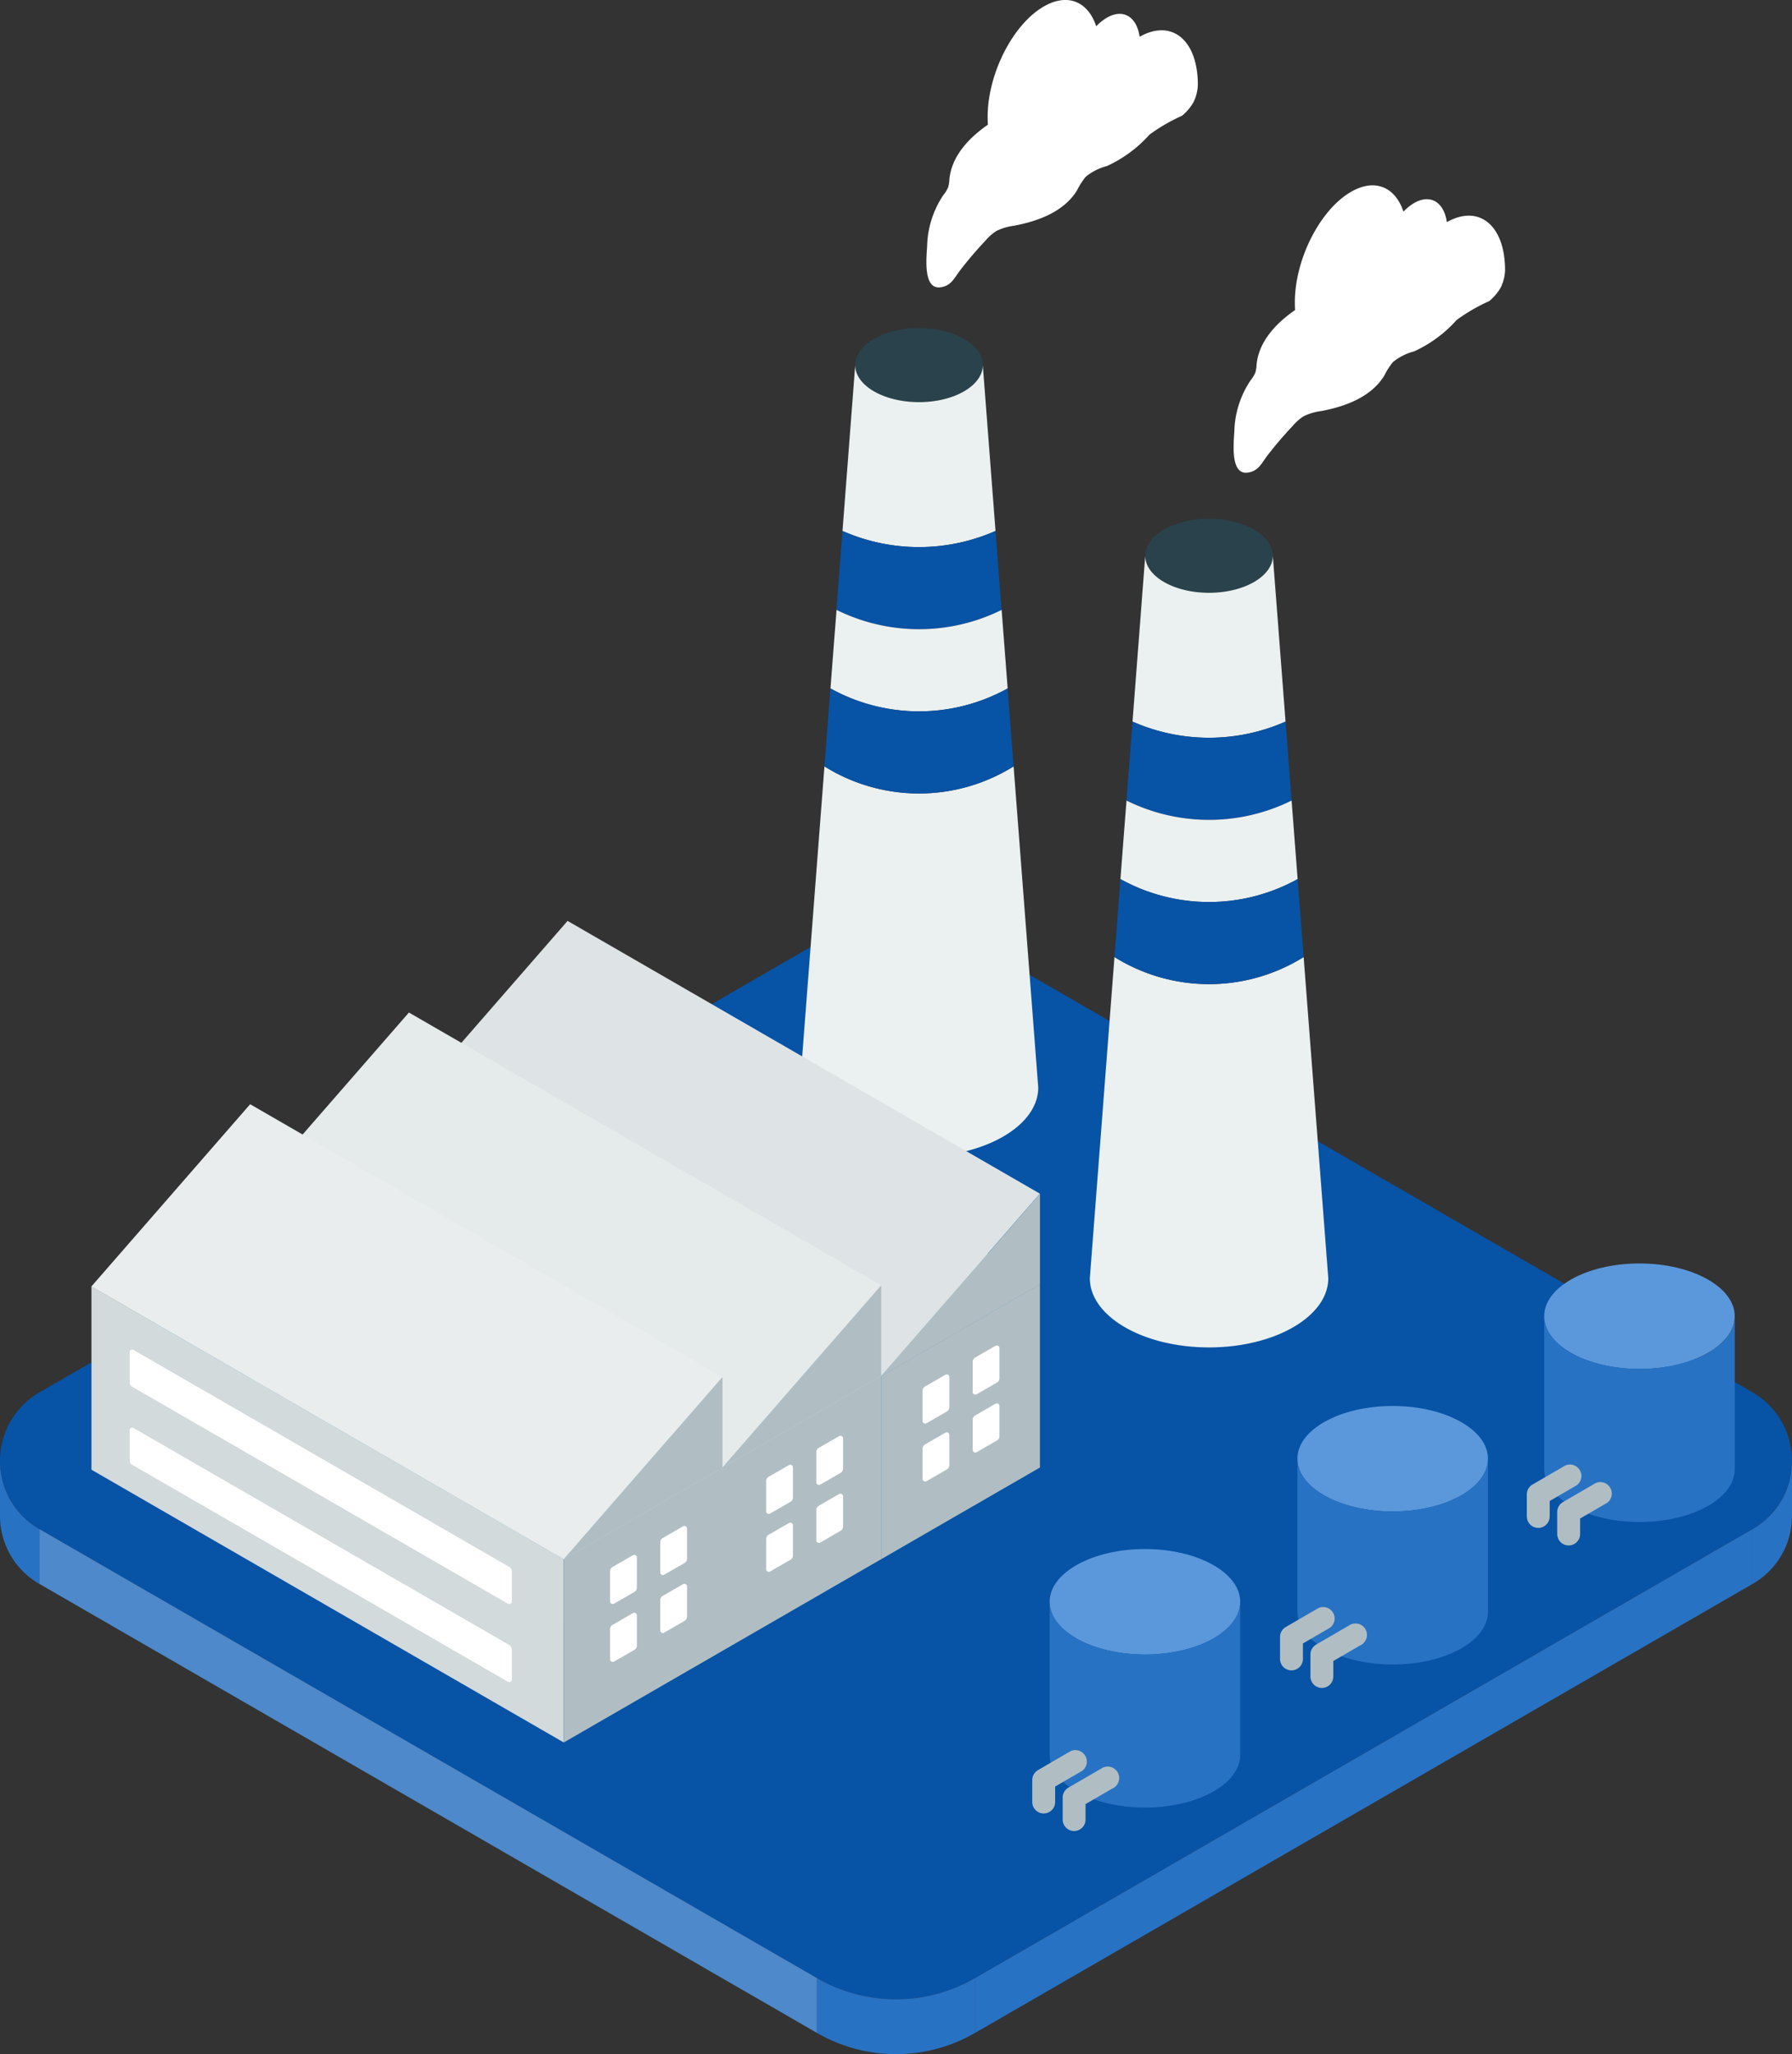 <svg xmlns="http://www.w3.org/2000/svg" xmlns:xlink="http://www.w3.org/1999/xlink" width="156.318" height="179.152" viewBox="0 0 156.318 179.152"><rect x="0" y="0" width="156.318" height="179.152" fill="#333333" stroke="none"/><defs><clipPath id="a"><rect width="156.318" height="179.152" fill="none"/></clipPath></defs><g clip-path="url(#a)"><path d="M85.047,401.852l67.826-39.16a6.888,6.888,0,0,0,0-11.931L85.047,311.6a13.777,13.777,0,0,0-13.777,0L3.444,350.762a6.888,6.888,0,0,0,0,11.931l67.826,39.16a13.777,13.777,0,0,0,13.777,0" transform="translate(0 -229.328)" fill="#0753a6"/><path d="M81.092,552.793l-67.826-39.16v4.782l67.826,39.16Z" transform="translate(-9.821 -380.269)" fill="#4d89cb"/><path d="M327.547,552.793l67.826-39.16v4.782l-67.826,39.16Z" transform="translate(-242.5 -380.269)" fill="#2872c3"/><path d="M3.444,501.337A6.824,6.824,0,0,1,0,495.376v-4.81a6.825,6.825,0,0,0,3.444,5.989Z" transform="translate(0 -363.191)" fill="#2872c3"/><path d="M588.77,501.337a6.824,6.824,0,0,0,3.444-5.961v-4.81a6.825,6.825,0,0,1-3.444,5.989Z" transform="translate(-435.896 -363.191)" fill="#2872c3"/><path d="M288.264,669.232V664.45a13.777,13.777,0,0,1-13.777,0v4.782a13.777,13.777,0,0,0,13.777,0" transform="translate(-203.217 -491.926)" fill="#2872c3"/><path d="M316.575,10.875q-.024-.322-.024-.668c0-3.762,2.193-8.079,4.9-9.642,2.086-1.206,3.867-.419,4.573,1.729a4.238,4.238,0,0,1,.93-.75c1.425-.823,2.609-.079,2.855,1.663,2.81-1.585,5.08.283,5.08,4.2a3.707,3.707,0,0,1-.378,1.5A4.219,4.219,0,0,1,333.5,10.1a15.437,15.437,0,0,0-2.835,1.646,11.222,11.222,0,0,1-3.72,2.741,4.782,4.782,0,0,0-1.838.931,6.181,6.181,0,0,0-.749,1.169c-1.124,1.856-3.37,2.7-5.5,3.1a4.829,4.829,0,0,0-1.544.458,4.177,4.177,0,0,0-.947.837,33.475,33.475,0,0,0-2.248,2.636c-.494.667-.789,1.359-1.746,1.445-1.471.132-1.149-2.682-1.1-3.594a8.339,8.339,0,0,1,1.415-4.455,2.785,2.785,0,0,0,.428-.707,2.944,2.944,0,0,0,.1-.669c.193-2.053,1.751-3.653,3.367-4.768" transform="translate(-230.399 0)" fill="#fff"/><path d="M298.447,113.431c0,1.784-2.491,3.23-5.565,3.23s-5.565-1.446-5.565-3.23,2.491-3.23,5.565-3.23,5.565,1.446,5.565,3.23" transform="translate(-212.716 -81.587)" fill="#2a424b"/><path d="M270.85,257.427,268.7,285.438c0,3.333,4.655,6.035,10.4,6.035s10.4-2.7,10.4-6.035l-2.149-28.011a15.583,15.583,0,0,1-16.5,0" transform="translate(-198.933 -190.586)" fill="#ebf1f1"/><path d="M283.4,132.474l-.355,4.627a16.524,16.524,0,0,0,13.348,0l-.355-4.627-.755-9.836c0,1.784-2.491,3.23-5.565,3.23s-5.565-1.446-5.565-3.23Z" transform="translate(-209.553 -90.795)" fill="#ebf1f1"/><path d="M295.081,180.877l-.195-2.536a16.521,16.521,0,0,1-13.348,0l-.195,2.536-.334,4.35a16.241,16.241,0,0,0,14.4,0Z" transform="translate(-208.046 -132.035)" fill="#0753a6"/><path d="M279.3,207.676l-.31,4.037a15.946,15.946,0,0,0,15.456,0l-.31-4.037-.216-2.813a16.241,16.241,0,0,1-14.4,0Z" transform="translate(-206.547 -151.67)" fill="#ebf1f1"/><path d="M277.259,234.37l-.282,3.672a15.584,15.584,0,0,0,16.5,0l-.282-3.672-.24-3.126a15.945,15.945,0,0,1-15.456,0Z" transform="translate(-205.06 -171.202)" fill="#0753a6"/><path d="M419.788,73.139q-.024-.322-.024-.668c0-3.762,2.193-8.079,4.9-9.642,2.086-1.206,3.867-.419,4.573,1.729a4.231,4.231,0,0,1,.93-.751c1.425-.823,2.609-.079,2.855,1.663,2.81-1.585,5.08.283,5.08,4.2a3.707,3.707,0,0,1-.378,1.5,4.221,4.221,0,0,1-1.012,1.191,15.416,15.416,0,0,0-2.835,1.645,11.224,11.224,0,0,1-3.72,2.741,4.782,4.782,0,0,0-1.838.931,6.178,6.178,0,0,0-.749,1.169c-1.124,1.856-3.37,2.7-5.5,3.1a4.829,4.829,0,0,0-1.544.458,4.174,4.174,0,0,0-.947.837,33.456,33.456,0,0,0-2.248,2.636c-.494.667-.789,1.359-1.746,1.445-1.471.132-1.149-2.682-1.1-3.594a8.341,8.341,0,0,1,1.414-4.455,2.781,2.781,0,0,0,.428-.707,2.947,2.947,0,0,0,.1-.669c.193-2.053,1.751-3.653,3.367-4.768" transform="translate(-306.813 -46.097)" fill="#fff"/><path d="M395.881,177.472c0,1.784-2.491,3.23-5.565,3.23s-5.565-1.446-5.565-3.23,2.491-3.23,5.565-3.23,5.565,1.446,5.565,3.23" transform="translate(-284.851 -129)" fill="#2a424b"/><path d="M368.284,321.469l-2.149,28.011c0,3.333,4.656,6.035,10.4,6.035s10.4-2.7,10.4-6.035l-2.149-28.011a15.584,15.584,0,0,1-16.5,0" transform="translate(-271.068 -238)" fill="#ebf1f1"/><path d="M380.834,196.516l-.355,4.627a16.521,16.521,0,0,0,13.348,0l-.355-4.627-.755-9.836c0,1.784-2.491,3.23-5.565,3.23s-5.565-1.446-5.565-3.23Z" transform="translate(-281.688 -138.209)" fill="#ebf1f1"/><path d="M392.515,244.918l-.195-2.536a16.521,16.521,0,0,1-13.348,0l-.195,2.536-.334,4.35a16.241,16.241,0,0,0,14.4,0Z" transform="translate(-280.181 -179.448)" fill="#0753a6"/><path d="M376.73,271.718l-.31,4.037a15.946,15.946,0,0,0,15.456,0l-.31-4.037-.216-2.813a16.241,16.241,0,0,1-14.4,0Z" transform="translate(-278.683 -199.084)" fill="#ebf1f1"/><path d="M374.693,298.412l-.282,3.672a15.584,15.584,0,0,0,16.5,0l-.282-3.672-.24-3.126a15.945,15.945,0,0,1-15.456,0Z" transform="translate(-277.195 -218.615)" fill="#0753a6"/><path d="M369.261,524.915c0,2.541-3.721,4.6-8.311,4.6s-8.311-2.06-8.311-4.6,3.721-4.6,8.311-4.6,8.311,2.06,8.311,4.6" transform="translate(-261.077 -385.215)" fill="#5b98db"/><path d="M352.639,551.383V538.035c0,2.541,3.721,4.6,8.311,4.6s8.311-2.06,8.311-4.6v13.348c0,2.541-3.721,4.6-8.311,4.6s-8.311-2.06-8.311-4.6" transform="translate(-261.077 -398.335)" fill="#2872c3"/><path d="M347.81,593.272a1,1,0,0,1-1-1v-1.922a1,1,0,0,1,.5-.861l2.845-1.652a1,1,0,0,1,1,1.721l-2.349,1.364v1.349a1,1,0,0,1-1,1" transform="translate(-256.765 -435.109)" fill="#b0bec3"/><path d="M358.025,599.169a1,1,0,0,1-1-1v-1.922a1,1,0,0,1,.5-.861l2.845-1.652a1,1,0,1,1,1,1.721l-2.349,1.364v1.349a1,1,0,0,1-1,1" transform="translate(-264.327 -439.475)" fill="#b0bec3"/><path d="M452.5,476.856c0,2.541-3.721,4.6-8.311,4.6s-8.311-2.06-8.311-4.6,3.721-4.6,8.311-4.6,8.311,2.06,8.311,4.6" transform="translate(-322.705 -349.634)" fill="#5b98db"/><path d="M435.88,503.324V489.976c0,2.541,3.721,4.6,8.311,4.6s8.311-2.06,8.311-4.6v13.348c0,2.541-3.721,4.6-8.311,4.6s-8.311-2.06-8.311-4.6" transform="translate(-322.704 -362.754)" fill="#2872c3"/><path d="M431.052,545.213a1,1,0,0,1-1-1v-1.922a1,1,0,0,1,.5-.86l2.845-1.652a1,1,0,0,1,1,1.721l-2.349,1.364v1.349a1,1,0,0,1-1,1" transform="translate(-318.393 -399.529)" fill="#b0bec3"/><path d="M441.266,551.11a1,1,0,0,1-1-1v-1.922a1,1,0,0,1,.5-.861l2.845-1.652a1,1,0,1,1,1,1.721l-2.35,1.364v1.349a1,1,0,0,1-.995,1" transform="translate(-325.955 -403.895)" fill="#b0bec3"/><path d="M535.407,428.99c0,2.541-3.721,4.6-8.311,4.6s-8.311-2.06-8.311-4.6,3.721-4.6,8.311-4.6,8.311,2.06,8.311,4.6" transform="translate(-384.084 -314.197)" fill="#5b98db"/><path d="M518.787,455.458V442.11c0,2.541,3.721,4.6,8.311,4.6s8.311-2.06,8.311-4.6v13.348c0,2.541-3.721,4.6-8.311,4.6s-8.311-2.06-8.311-4.6" transform="translate(-384.084 -327.316)" fill="#2872c3"/><path d="M513.958,497.347a1,1,0,0,1-1-1v-1.922a1,1,0,0,1,.5-.861l2.845-1.652a1,1,0,0,1,1,1.721L514.953,495v1.349a1,1,0,0,1-1,1" transform="translate(-379.772 -364.091)" fill="#b0bec3"/><path d="M524.173,503.244a1,1,0,0,1-1-1v-1.922a1,1,0,0,1,.5-.86l2.845-1.652a1,1,0,0,1,1,1.721l-2.349,1.364v1.349a1,1,0,0,1-1,1" transform="translate(-387.335 -368.457)" fill="#b0bec3"/><path d="M137.361,347.738l41.2,23.789,13.845-7.993-41.2-23.789Z" transform="translate(-101.696 -251.53)" fill="#bad7d3"/><path d="M178.565,394.318l-41.2-23.789v15.987l41.2,23.789Z" transform="translate(-101.696 -274.322)" fill="#cae0dd"/><path d="M296.051,439.358l13.845-7.993v15.987l-13.845,7.993Z" transform="translate(-219.182 -319.361)" fill="#b0bec3"/><path d="M137.361,325.219l41.2,23.789,13.845-15.891-41.2-23.789Z" transform="translate(-101.696 -229.011)" fill="#dee4e5"/><path d="M309.9,400.947v7.9l-13.845,7.993Z" transform="translate(-219.182 -296.841)" fill="#b0bec3"/><path d="M84.04,378.523l41.2,23.789,13.845-7.993-41.2-23.789Z" transform="translate(-62.219 -274.322)" fill="#bad7d3"/><path d="M125.244,425.1l-41.2-23.789V417.3l41.2,23.789Z" transform="translate(-62.219 -297.113)" fill="#cae0dd"/><path d="M242.73,470.142l13.845-7.993v15.987l-13.845,7.993Z" transform="translate(-179.706 -342.152)" fill="#b0bec3"/><path d="M84.04,356l41.2,23.789L139.089,363.9l-41.2-23.789Z" transform="translate(-62.219 -251.803)" fill="#e5eaeb"/><path d="M256.575,431.732v7.9l-13.845,7.993Z" transform="translate(-179.706 -319.633)" fill="#b0bec3"/><path d="M30.72,409.308l41.2,23.789L85.768,425.1l-41.2-23.789Z" transform="translate(-22.743 -297.113)" fill="#bad7d3"/><path d="M71.923,455.888,30.72,432.1v15.987l41.2,23.789Z" transform="translate(-22.743 -319.905)" fill="#d2dadc"/><path d="M189.41,500.927l13.845-7.993v15.987l-13.845,7.993Z" transform="translate(-140.23 -364.944)" fill="#b0bec3"/><path d="M30.72,386.788l41.2,23.789,13.845-15.891L44.564,370.9Z" transform="translate(-22.743 -274.594)" fill="#e9edee"/><path d="M203.254,462.517v7.9l-13.845,7.993Z" transform="translate(-140.229 -342.425)" fill="#b0bec3"/><path d="M205.182,523.324l1.775-1.025a.23.23,0,0,1,.345.2v2.628a.431.431,0,0,1-.216.374l-1.776,1.025a.23.23,0,0,1-.345-.2V523.7a.432.432,0,0,1,.216-.374" transform="translate(-151.747 -386.661)" fill="#fff"/><path d="M222.031,513.6l1.775-1.025a.23.23,0,0,1,.345.2V515.4a.431.431,0,0,1-.216.374L222.16,516.8a.23.23,0,0,1-.345-.2V513.97a.431.431,0,0,1,.216-.374" transform="translate(-164.221 -379.459)" fill="#fff"/><path d="M205.182,542.78l1.775-1.025a.23.23,0,0,1,.345.2v2.628a.431.431,0,0,1-.216.374l-1.776,1.025a.23.23,0,0,1-.345-.2v-2.628a.431.431,0,0,1,.216-.374" transform="translate(-151.747 -401.066)" fill="#fff"/><path d="M222.031,533.052l1.775-1.025a.23.23,0,0,1,.345.2v2.628a.431.431,0,0,1-.216.374l-1.775,1.025a.23.23,0,0,1-.345-.2v-2.628a.431.431,0,0,1,.216-.374" transform="translate(-164.221 -393.864)" fill="#fff"/><path d="M257.609,493.055l1.775-1.025a.23.23,0,0,1,.345.2v2.628a.431.431,0,0,1-.215.374l-1.776,1.025a.23.23,0,0,1-.345-.2v-2.628a.431.431,0,0,1,.216-.374" transform="translate(-190.561 -364.252)" fill="#fff"/><path d="M274.459,483.326l1.775-1.025a.23.23,0,0,1,.345.2v2.628a.431.431,0,0,1-.215.374l-1.776,1.025a.23.23,0,0,1-.345-.2V483.7a.431.431,0,0,1,.216-.374" transform="translate(-203.036 -357.049)" fill="#fff"/><path d="M257.609,512.511l1.775-1.025a.23.23,0,0,1,.345.2v2.628a.431.431,0,0,1-.215.374l-1.776,1.025a.23.23,0,0,1-.345-.2v-2.628a.431.431,0,0,1,.216-.374" transform="translate(-190.561 -378.656)" fill="#fff"/><path d="M274.459,502.782l1.775-1.025a.23.23,0,0,1,.345.2v2.628a.431.431,0,0,1-.215.374l-1.776,1.025a.23.23,0,0,1-.345-.2v-2.628a.431.431,0,0,1,.216-.374" transform="translate(-203.036 -371.453)" fill="#fff"/><path d="M310.154,462.718l1.775-1.025a.23.23,0,0,1,.345.2v2.628a.431.431,0,0,1-.215.374l-1.775,1.025a.23.23,0,0,1-.345-.2v-2.628a.432.432,0,0,1,.216-.374" transform="translate(-229.463 -341.792)" fill="#fff"/><path d="M327,452.99l1.775-1.025a.23.23,0,0,1,.345.2v2.628a.431.431,0,0,1-.216.374l-1.775,1.025a.23.23,0,0,1-.345-.2v-2.628a.432.432,0,0,1,.216-.374" transform="translate(-241.937 -334.59)" fill="#fff"/><path d="M310.154,482.174l1.775-1.025a.23.23,0,0,1,.345.2v2.628a.431.431,0,0,1-.215.374l-1.775,1.025a.23.23,0,0,1-.345-.2v-2.628a.432.432,0,0,1,.216-.374" transform="translate(-229.463 -356.196)" fill="#fff"/><path d="M327,472.446l1.775-1.025a.23.23,0,0,1,.345.2v2.628a.43.43,0,0,1-.216.374l-1.775,1.025a.23.23,0,0,1-.345-.2V472.82a.431.431,0,0,1,.216-.374" transform="translate(-241.937 -348.994)" fill="#fff"/><path d="M76.673,498.5,43.894,479.572a.23.23,0,0,0-.345.2V482.4a.431.431,0,0,0,.216.374L76.544,501.7a.23.23,0,0,0,.345-.2v-2.628a.432.432,0,0,0-.216-.374" transform="translate(-32.242 -355.028)" fill="#fff"/><path d="M76.673,472.285,43.894,453.36a.23.23,0,0,0-.345.2v2.628a.43.43,0,0,0,.216.374l32.779,18.925a.23.23,0,0,0,.345-.2v-2.628a.432.432,0,0,0-.216-.374" transform="translate(-32.242 -335.622)" fill="#fff"/></g></svg>